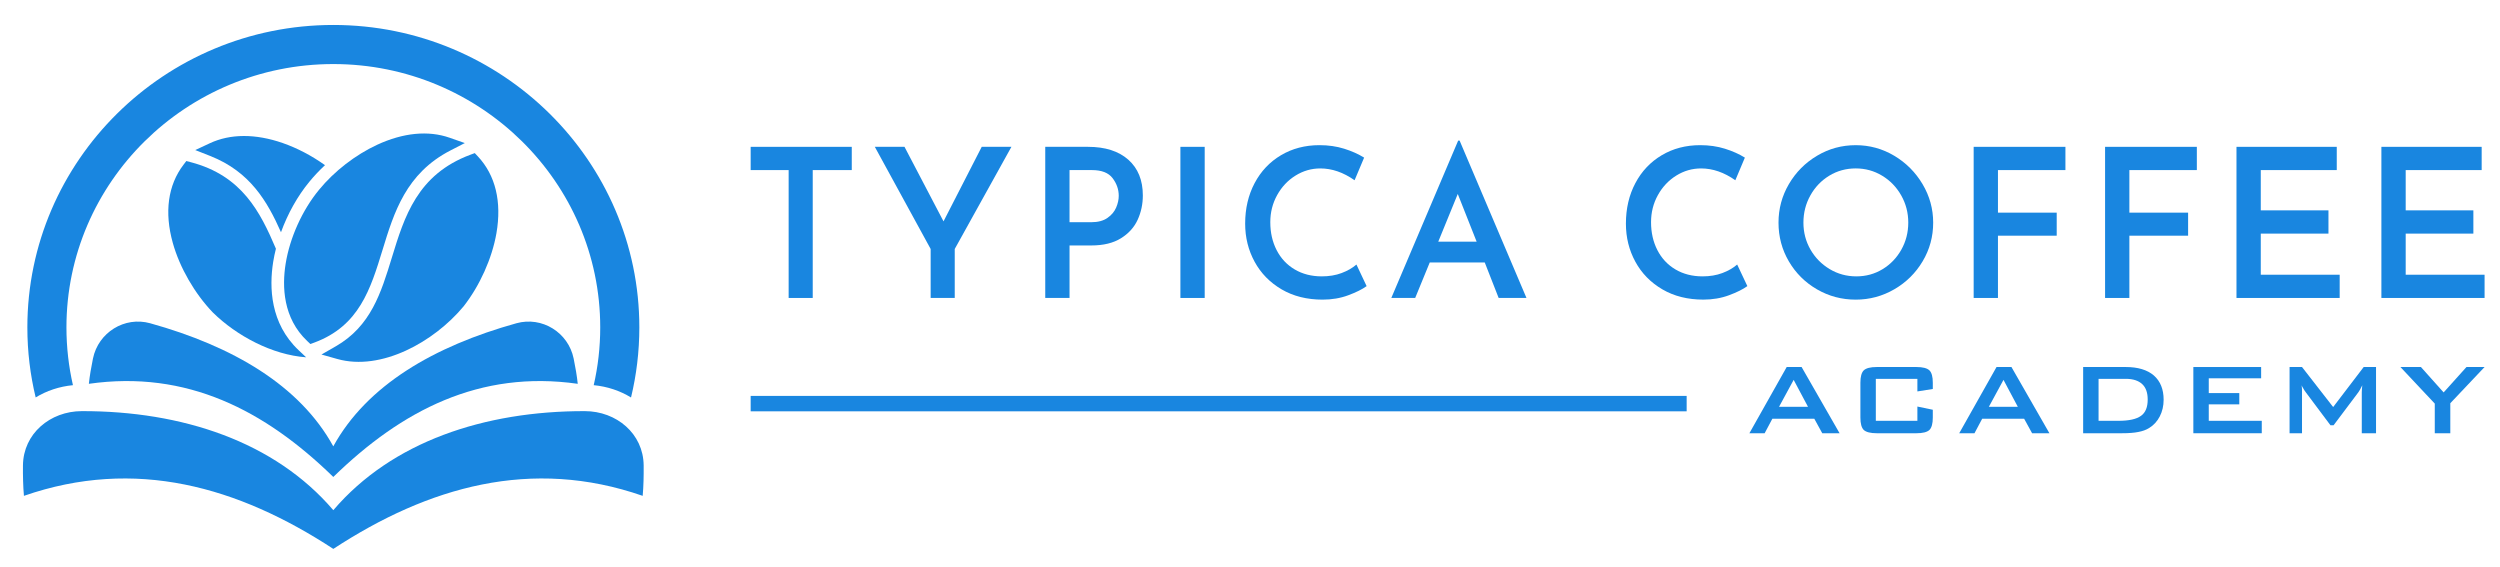 <svg id="Layer_1" xmlns="http://www.w3.org/2000/svg" xmlns:xlink="http://www.w3.org/1999/xlink" width="238.25" height="54" viewBox="0 0 238.25 54" style="enable-background:new 0 0 238.25 54;"><polygon style="fill:#1986E0;" points="75.158,28.396 77.453,28.396 77.453,16.209 81.173,16.209 81.173,13.993 71.538,13.993 71.538,16.209 75.158,16.209"/><polygon style="fill:#1986E0;" points="88.691,28.396 90.986,28.396 90.986,23.728 96.388,13.993 93.558,13.993 89.917,21.096 86.199,13.993 83.37,13.993 88.691,23.728"/><g><defs><rect id="SVGID_1_" x="-393.5" y="-869" width="2e3" height="2e3"/></defs><clipPath id="SVGID_2_"><use style="overflow:visible;" xlink:href="#SVGID_1_"/></clipPath><path style="clip-path:url(#SVGID_2_);fill:#1986E0;" d="M101.927 23.392h2.078c1.147.0 2.087-.228 2.819-.684.732-.455 1.263-1.041 1.593-1.76.329-.719.495-1.494.495-2.325.0-1.451-.463-2.585-1.385-3.404-.924-.817-2.204-1.226-3.839-1.226h-4.076v14.403h2.315V23.392zm0-7.183h2.137c.923.0 1.58.258 1.968.772.389.514.584 1.076.584 1.682.0.357-.082.729-.247 1.119-.166.388-.442.718-.832.988-.389.271-.9.406-1.533.406h-2.078V16.209z"/><rect x="112.492" y="13.993" style="clip-path:url(#SVGID_2_);fill:#1986E0;" width="2.315" height="14.403"/><path style="clip-path:url(#SVGID_2_);fill:#1986E0;" d="M122.137 27.576c1.115.653 2.417.979 3.908.979.884.0 1.699-.139 2.443-.416.745-.277 1.328-.566 1.751-.871l-.97-2.057c-.382.33-.854.601-1.415.811-.56.211-1.19.316-1.889.316-.976.0-1.837-.221-2.582-.662-.746-.441-1.319-1.056-1.721-1.84-.403-.785-.603-1.672-.603-2.662.0-.936.217-1.797.652-2.581.436-.785 1.019-1.405 1.751-1.86s1.521-.682 2.364-.682c1.108.0 2.196.375 3.265 1.127l.91-2.157c-.554-.343-1.19-.626-1.909-.851-.719-.224-1.501-.336-2.345-.336-1.372.0-2.595.32-3.67.959s-1.913 1.527-2.513 2.661c-.6 1.135-.9 2.421-.9 3.859.0 1.319.3 2.529.9 3.63C120.165 26.046 121.022 26.922 122.137 27.576"/><path style="clip-path:url(#SVGID_2_);fill:#1986E0;" d="M136.254 25.014h5.243l1.325 3.382h2.651l-6.372-14.997h-.137l-6.372 14.997h2.275l1.387-3.382zM138.925 18.484l1.8 4.55h-3.66L138.925 18.484z"/><path style="clip-path:url(#SVGID_2_);fill:#1986E0;" d="M164.141 26.022c-.561.211-1.19.316-1.889.316-.976.0-1.837-.221-2.583-.662s-1.318-1.056-1.721-1.84c-.402-.785-.603-1.672-.603-2.661.0-.936.217-1.797.652-2.582.436-.785 1.02-1.405 1.751-1.86.732-.455 1.521-.682 2.365-.682 1.108.0 2.196.375 3.264 1.127l.91-2.157c-.554-.343-1.189-.626-1.909-.851-.72-.224-1.501-.336-2.345-.336-1.372.0-2.595.32-3.67.96-1.075.639-1.913 1.526-2.513 2.66-.601 1.135-.9 2.421-.9 3.859.0 1.319.3 2.529.9 3.63.6 1.102 1.457 1.978 2.572 2.631s2.417.979 3.908.979c.884.0 1.698-.139 2.444-.416.745-.277 1.328-.566 1.75-.871l-.97-2.057C165.172 25.541 164.701 25.812 164.141 26.022"/><path style="clip-path:url(#SVGID_2_);fill:#1986E0;" d="M180.522 14.844c-1.128-.672-2.352-1.009-3.67-1.009-1.333.0-2.562.336-3.69 1.009-1.127.672-2.021 1.573-2.681 2.701-.66 1.128-.989 2.351-.989 3.67.0 1.345.33 2.579.989 3.7.66 1.122 1.553 2.008 2.681 2.661 1.128.653 2.358.979 3.69.979 1.318.0 2.545-.33 3.68-.989 1.135-.659 2.034-1.549 2.7-2.671.667-1.121 1-2.348 1-3.68.0-1.306-.336-2.525-1.008-3.661C182.55 16.42 181.65 15.516 180.522 14.844M181.195 23.797c-.442.784-1.039 1.404-1.791 1.859-.751.455-1.583.682-2.493.682-.923.0-1.77-.23-2.542-.692-.771-.462-1.382-1.082-1.83-1.86-.448-.779-.673-1.636-.673-2.572.0-.937.221-1.801.663-2.592.442-.792 1.042-1.417 1.801-1.88.758-.461 1.598-.692 2.522-.692.91.0 1.748.23 2.512.692.766.462 1.373 1.088 1.821 1.88.448.791.673 1.655.673 2.592C181.858 22.151 181.637 23.013 181.195 23.797"/><polygon style="clip-path:url(#SVGID_2_);fill:#1986E0;" points="188.09,28.396 190.405,28.396 190.405,22.461 196.004,22.461 196.004,20.265 190.405,20.265 190.405,16.209 196.835,16.209 196.835,13.993 188.09,13.993"/><polygon style="clip-path:url(#SVGID_2_);fill:#1986E0;" points="202.929,16.209 209.359,16.209 209.359,13.993 200.614,13.993 200.614,28.396 202.929,28.396 202.929,22.461 208.527,22.461 208.527,20.265 202.929,20.265"/><polygon style="clip-path:url(#SVGID_2_);fill:#1986E0;" points="222.971,26.181 215.452,26.181 215.452,22.263 221.902,22.263 221.902,20.047 215.452,20.047 215.452,16.209 222.693,16.209 222.693,13.993 213.137,13.993 213.137,28.396 222.971,28.396"/><polygon style="clip-path:url(#SVGID_2_);fill:#1986E0;" points="229.262,26.181 229.262,22.263 235.712,22.263 235.712,20.047 229.262,20.047 229.262,16.209 236.503,16.209 236.503,13.993 226.947,13.993 226.947,28.396 236.78,28.396 236.78,26.181"/><path style="clip-path:url(#SVGID_2_);fill:#1986E0;" d="M170.272 34.977l-3.555 6.311h1.454l.734-1.382h3.998l.758 1.382h1.651l-3.619-6.311H170.272zM169.542 38.769l1.394-2.567 1.367 2.567h-2.761z"/><path style="clip-path:url(#SVGID_2_);fill:#1986E0;" d="M182.632 34.977h-3.77c-.608.0-1.023.107-1.249.32-.211.215-.317.606-.317 1.172v3.327c0 .568.105.961.317 1.176.228.211.644.316 1.249.316h3.77c.607.0 1.022-.105 1.245-.316.212-.213.319-.605.319-1.176v-.747l-1.469-.305v1.359h-3.961v-4h3.961v1.2l1.469-.233v-.6c0-.569-.107-.96-.319-1.172C183.654 35.084 183.239 34.977 182.632 34.977"/><path style="clip-path:url(#SVGID_2_);fill:#1986E0;" d="M190.269 34.977l-3.555 6.311h1.454l.734-1.382h3.998l.759 1.382h1.65l-3.618-6.311h-1.422zM189.538 38.769l1.395-2.567 1.366 2.567H189.538z"/><path style="clip-path:url(#SVGID_2_);fill:#1986E0;" d="M205.265 35.786c-.627-.539-1.52-.809-2.679-.809h-4.062v6.311h3.683c.66.0 1.186-.041 1.578-.122.399-.074.738-.196 1.014-.368.443-.268.784-.639 1.028-1.113.244-.476.367-1.004.367-1.587C206.194 37.102 205.884 36.332 205.265 35.786M204.042 39.625c-.43.318-1.147.478-2.153.478h-1.896v-4h2.606c.673.0 1.19.167 1.552.501.35.327.525.816.525 1.469C204.677 38.807 204.465 39.325 204.042 39.625"/><polygon style="clip-path:url(#SVGID_2_);fill:#1986E0;" points="210.495,38.535 213.405,38.535 213.405,37.461 210.495,37.461 210.495,36.052 215.486,36.052 215.486,34.977 209.026,34.977 209.026,41.288 215.546,41.288 215.546,40.103 210.495,40.103"/><path style="clip-path:url(#SVGID_2_);fill:#1986E0;" d="M222.35 38.792l-2.969-3.815h-1.185v6.311h1.185v-3.902-.304c-.012-.112-.023-.234-.036-.367.024.071.076.173.159.304.071.132.145.246.22.344l2.37 3.167h.295l2.37-3.156c.031-.036.085-.121.161-.256.03-.056.062-.118.094-.184.033-.068.07-.142.112-.219-.014.163-.026.293-.036.391-.008.074-.012.167-.012.28v3.902h1.358v-6.311h-1.176L222.35 38.792z"/><polygon style="clip-path:url(#SVGID_2_);fill:#1986E0;" points="232.878,37.398 230.714,34.977 228.759,34.977 232.034,38.464 232.034,41.288 233.514,41.288 233.514,38.428 236.78,34.977 235.055,34.977"/><rect x="71.538" y="37.73" style="clip-path:url(#SVGID_2_);fill:#1986E0;" width="89.2" height="1.469"/><path style="clip-path:url(#SVGID_2_);fill:#1986E0;" d="M8.859 34.169c-.169.823-.313 1.659-.391 2.408 9.341-1.33 16.777 2.527 23.296 8.877 6.519-6.35 13.955-10.208 23.295-8.877-.077-.749-.221-1.585-.39-2.408-.512-2.487-3.011-4.042-5.458-3.362-7.849 2.186-14.248 5.908-17.448 11.729-3.2-5.822-9.601-9.544-17.449-11.729C11.871 30.127 9.371 31.683 8.859 34.169"/><path style="clip-path:url(#SVGID_2_);fill:#1986E0;" d="M61.341 44.353c-.03-3.023-2.585-5.167-5.607-5.172-9.551-.017-18.386 2.904-23.969 9.439-5.582-6.535-14.418-9.456-23.969-9.439-3.022.005-5.577 2.149-5.608 5.172-.01.999.013 2.008.093 2.901C12.89 43.568 22.7 46.378 31.765 52.31c9.064-5.931 18.874-8.742 29.483-5.056C61.329 46.361 61.351 45.352 61.341 44.353"/><path style="clip-path:url(#SVGID_2_);fill:#1986E0;" d="M6.951 36.707c-.404-1.77-.619-3.615-.619-5.505.0-13.839 11.408-25.097 25.433-25.097 14.024.0 25.437 11.258 25.437 25.097.0 1.891-.214 3.735-.62 5.505 1.305.126 2.516.535 3.555 1.174.517-2.143.792-4.383.792-6.679.0-15.893-13.084-28.823-29.163-28.823-16.08.0-29.159 12.931-29.159 28.823.0 2.296.275 4.532.792 6.674 1.037-.634 2.248-1.043 3.552-1.169"/><path style="clip-path:url(#SVGID_2_);fill:#1986E0;" d="M45.546 14.911l-.3-.321-.411.153c-5.066 1.885-6.298 5.908-7.489 9.799-1.031 3.366-2.005 6.544-5.349 8.462l-1.362.782 1.512.426c4.179 1.176 9.21-1.626 12.021-5.002l.011-.013c1.542-1.966 2.713-4.57 3.13-6.967C47.832 19.233 47.222 16.702 45.546 14.911"/><path style="clip-path:url(#SVGID_2_);fill:#1986E0;" d="M36.458 23.811c1.097-3.583 2.233-7.288 6.477-9.476l1.363-.701-1.446-.507c-2.035-.713-4.425-.481-6.91.671-2.072.961-4.087 2.521-5.529 4.28-1.602 1.936-2.796 4.577-3.193 7.066-.342 2.145-.262 5.164 2.062 7.36l.298.282.384-.142C34.237 31.059 35.315 27.538 36.458 23.811"/><path style="clip-path:url(#SVGID_2_);fill:#1986E0;" d="M26.035 24.954c.066-.414.155-.831.26-1.25-1.491-3.505-3.235-6.968-8.112-8.246l-.426-.112-.266.349c-1.488 1.95-1.842 4.529-1.022 7.46.655 2.342 2.079 4.817 3.81 6.619l.012.012c2.266 2.225 5.655 4.033 8.885 4.266l-.717-.677c-2.707-2.555-2.812-5.989-2.424-8.421"/><path style="clip-path:url(#SVGID_2_);fill:#1986E0;" d="M26.778 22.132c.637-1.758 1.579-3.451 2.71-4.819.447-.545.947-1.073 1.484-1.573-1.247-.892-2.642-1.627-4.035-2.111-2.588-.898-4.99-.891-6.942.023l-1.388.649 1.425.562c3.795 1.496 5.442 4.322 6.746 7.269"/></g></svg>